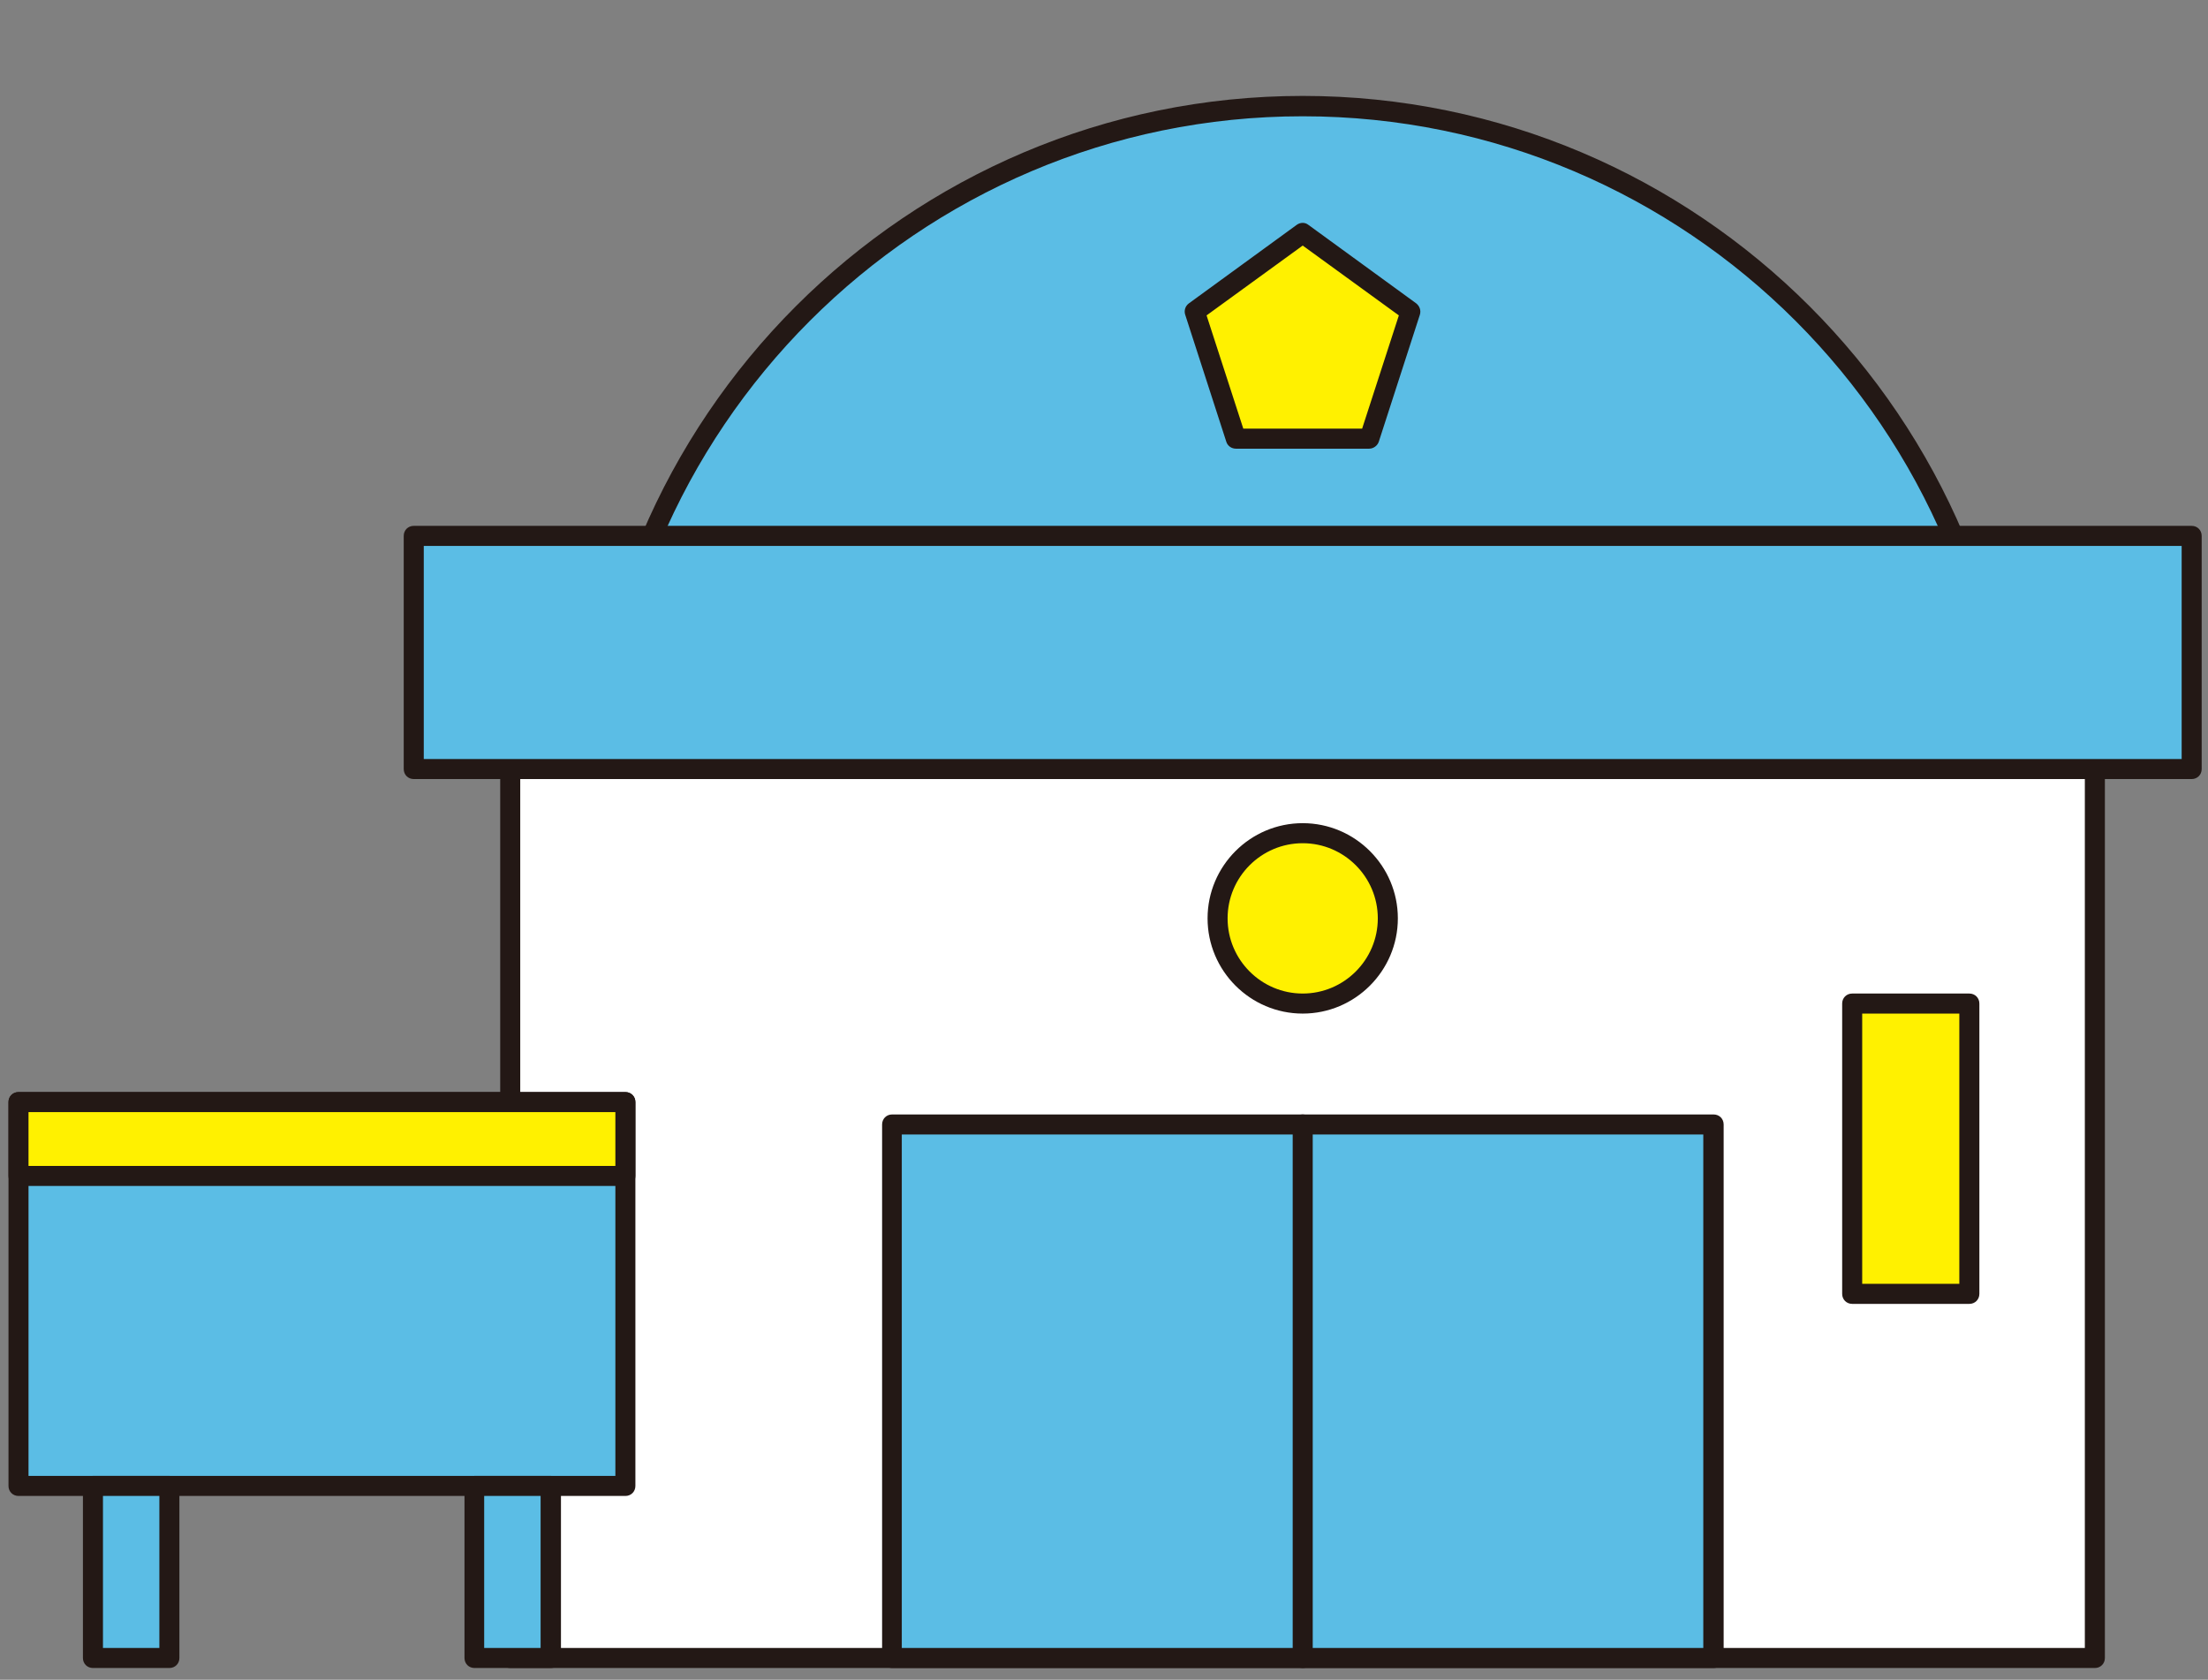 <svg width="117" height="89" viewBox="0 0 117 89" fill="none" xmlns="http://www.w3.org/2000/svg">
<rect x="0" y="0" width="117" height="89" fill="#808080" stroke="none"/>
<path d="M106.104 48.788C109.207 28.308 95.13 9.189 74.663 6.084C54.195 2.98 35.088 17.065 31.985 37.545C28.883 58.026 42.959 77.145 63.427 80.249C83.894 83.354 103.001 69.268 106.104 48.788Z" fill="#5BBDE5"/>
<path d="M69.029 81.156C48.068 81.156 31.016 64.093 31.016 43.119C31.016 22.145 48.068 5.082 69.029 5.082C89.991 5.082 107.043 22.145 107.043 43.119C107.043 64.093 89.991 81.156 69.029 81.156ZM69.029 6.161C48.652 6.161 32.077 22.746 32.077 43.137C32.077 63.527 48.652 80.112 69.029 80.112C89.407 80.112 105.981 63.527 105.981 43.137C105.981 22.746 89.407 6.161 69.029 6.161Z" fill="#231815"/>
<path d="M111.023 33.933H27.054V87.847H111.023V33.933Z" fill="white"/>
<path d="M111.005 88.378H27.036C26.735 88.378 26.505 88.148 26.505 87.847V33.933C26.505 33.632 26.735 33.402 27.036 33.402H111.005C111.306 33.402 111.536 33.632 111.536 33.933V87.847C111.536 88.148 111.306 88.378 111.005 88.378ZM27.567 87.316H110.474V34.464H27.567V87.316Z" fill="#231815"/>
<path d="M116.135 28.393H21.924V40.747H116.135V28.393Z" fill="#5BBDE5"/>
<path d="M116.135 41.278H21.924C21.623 41.278 21.393 41.048 21.393 40.747V28.393C21.393 28.092 21.623 27.862 21.924 27.862H116.135C116.435 27.862 116.665 28.092 116.665 28.393V40.747C116.665 41.048 116.435 41.278 116.135 41.278ZM22.455 40.216H115.604V28.924H22.455V40.216Z" fill="#231815"/>
<path d="M90.787 59.58H47.254V87.846H90.787V59.58Z" fill="#5BBDE5"/>
<path d="M90.804 88.378H47.272C46.971 88.378 46.742 88.148 46.742 87.847V59.58C46.742 59.279 46.971 59.049 47.272 59.049H90.804C91.105 59.049 91.335 59.279 91.335 59.58V87.847C91.335 88.148 91.105 88.378 90.804 88.378ZM47.785 87.316H90.256V60.111H47.785V87.316Z" fill="#231815"/>
<path d="M69.029 88.378C68.729 88.378 68.499 88.148 68.499 87.847V59.58C68.499 59.279 68.729 59.049 69.029 59.049C69.33 59.049 69.56 59.279 69.56 59.58V87.847C69.56 88.148 69.33 88.378 69.029 88.378Z" fill="#231815"/>
<path d="M73.54 48.659C73.54 51.155 71.523 53.172 69.029 53.172C66.535 53.172 64.519 51.155 64.519 48.659C64.519 46.163 66.535 44.145 69.029 44.145C71.523 44.145 73.54 46.163 73.54 48.659Z" fill="#FFF100"/>
<path d="M69.029 53.704C66.252 53.704 63.988 51.438 63.988 48.659C63.988 45.88 66.252 43.615 69.029 43.615C71.806 43.615 74.071 45.88 74.071 48.659C74.071 51.438 71.806 53.704 69.029 53.704ZM69.029 44.677C66.836 44.677 65.049 46.464 65.049 48.659C65.049 50.854 66.836 52.642 69.029 52.642C71.223 52.642 73.009 50.854 73.009 48.659C73.009 46.464 71.223 44.677 69.029 44.677Z" fill="#231815"/>
<path d="M33.139 58.394H0.98V78.731H33.139V58.394Z" fill="#5BBDE5"/>
<path d="M33.139 79.262H0.98C0.68 79.262 0.45 79.032 0.45 78.731V58.394C0.45 58.093 0.68 57.863 0.98 57.863H33.139C33.439 57.863 33.669 58.093 33.669 58.394V78.731C33.669 79.032 33.439 79.262 33.139 79.262ZM1.511 78.2H32.608V58.925H1.511V78.2Z" fill="#231815"/>
<path d="M29.194 78.731H25.143V87.847H29.194V78.731Z" fill="#5BBDE5"/>
<path d="M29.194 88.378H25.143C24.843 88.378 24.613 88.148 24.613 87.847V78.731C24.613 78.43 24.843 78.2 25.143 78.2H29.194C29.495 78.2 29.725 78.43 29.725 78.731V87.847C29.725 88.148 29.495 88.378 29.194 88.378ZM25.656 87.316H28.646V79.262H25.656V87.316Z" fill="#231815"/>
<path d="M8.976 78.731H4.925V87.847H8.976V78.731Z" fill="#5BBDE5"/>
<path d="M8.976 88.378H4.925C4.624 88.378 4.394 88.148 4.394 87.847V78.731C4.394 78.43 4.624 78.2 4.925 78.2H8.976C9.276 78.2 9.506 78.43 9.506 78.731V87.847C9.506 88.148 9.276 88.378 8.976 88.378ZM5.456 87.316H8.445V79.262H5.456V87.316Z" fill="#231815"/>
<path d="M33.139 58.394H0.98V62.305H33.139V58.394Z" fill="#FFF100"/>
<path d="M33.139 62.837H0.98C0.68 62.837 0.45 62.606 0.45 62.306V58.394C0.45 58.093 0.68 57.863 0.98 57.863H33.139C33.439 57.863 33.669 58.093 33.669 58.394V62.306C33.669 62.606 33.439 62.837 33.139 62.837ZM1.511 61.775H32.608V58.925H1.511V61.775Z" fill="#231815"/>
<path d="M104.354 53.172H98.145V68.554H104.354V53.172Z" fill="#FFF100"/>
<path d="M104.354 69.085H98.145C97.845 69.085 97.615 68.855 97.615 68.554V53.173C97.615 52.872 97.845 52.642 98.145 52.642H104.354C104.655 52.642 104.885 52.872 104.885 53.173V68.554C104.885 68.855 104.655 69.085 104.354 69.085ZM98.676 68.023H103.823V53.704H98.676V68.023Z" fill="#231815"/>
<path d="M69.029 12.356L63.316 16.516L65.492 23.242H72.567L74.743 16.516L69.029 12.356Z" fill="#FFF100"/>
<path d="M72.567 23.773H65.492C65.262 23.773 65.049 23.631 64.979 23.401L62.803 16.675C62.732 16.463 62.803 16.215 62.998 16.074L68.711 11.914C68.906 11.773 69.153 11.773 69.33 11.914L75.044 16.074C75.221 16.215 75.309 16.445 75.238 16.675L73.062 23.401C72.992 23.614 72.779 23.773 72.549 23.773H72.567ZM65.881 22.711H72.178L74.124 16.711L69.029 13.011L63.935 16.711L65.881 22.711Z" fill="#231815"/>
</svg>
